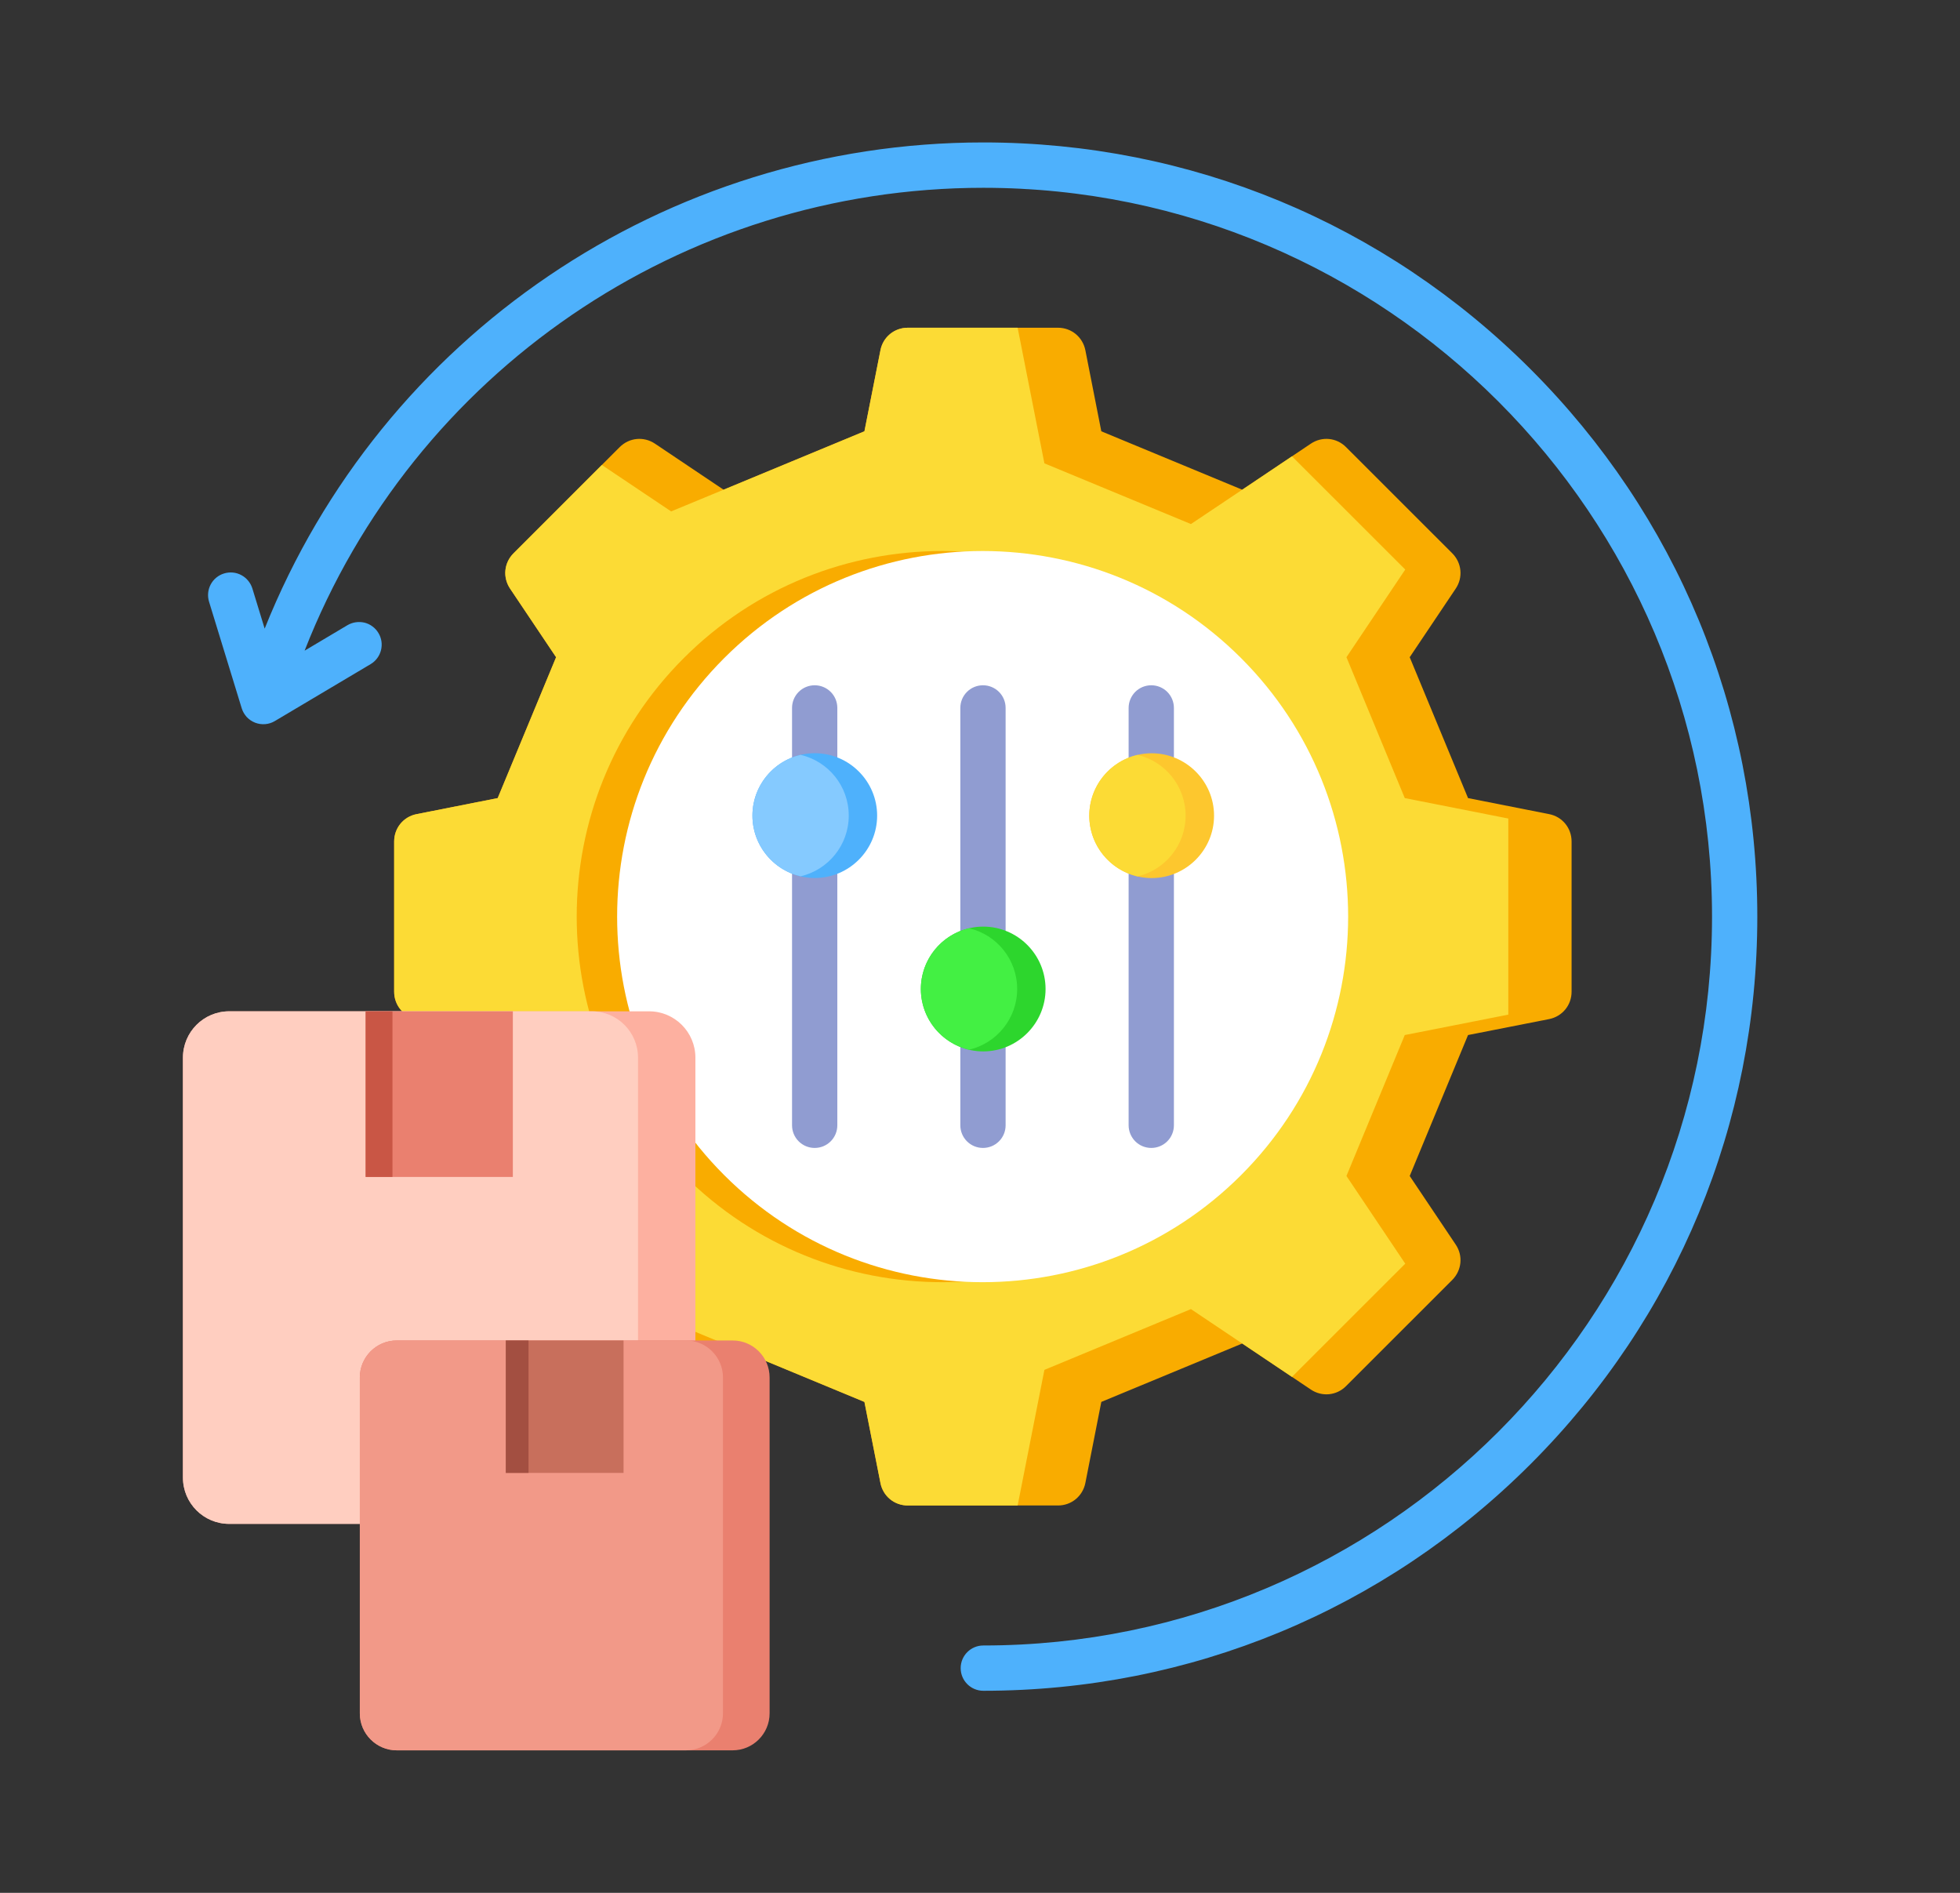 <svg xmlns="http://www.w3.org/2000/svg" fill="none" viewBox="0 0 29 28" height="28" width="29">
<rect x="0" y="0" width="29" height="28" fill="#333333" stroke="none"/>
<path fill="#F9AC00" d="M18.38 7.244L19.395 6.563C19.56 6.452 19.776 6.473 19.916 6.614L21.488 8.185C21.628 8.326 21.65 8.541 21.539 8.707L20.858 9.722L21.721 11.806L22.921 12.043C23.116 12.081 23.253 12.249 23.253 12.448V14.67C23.253 14.869 23.116 15.036 22.921 15.075L21.721 15.311L20.858 17.396L21.539 18.411C21.65 18.576 21.628 18.792 21.488 18.933L19.916 20.504C19.776 20.645 19.56 20.666 19.395 20.555L18.38 19.874L16.295 20.738L16.059 21.937C16.02 22.132 15.853 22.27 15.654 22.27H13.432C13.232 22.27 13.065 22.132 13.027 21.937L12.79 20.738L10.706 19.874L9.691 20.555C9.525 20.666 9.31 20.645 9.169 20.504L7.598 18.933C7.457 18.792 7.436 18.576 7.547 18.411L8.228 17.396L7.364 15.311L6.165 15.075C5.969 15.036 5.832 14.869 5.832 14.67V12.448C5.832 12.249 5.969 12.081 6.165 12.043L7.364 11.806L8.228 9.722L7.547 8.707C7.436 8.541 7.457 8.326 7.598 8.185L9.169 6.614C9.31 6.473 9.525 6.452 9.691 6.563L10.706 7.244L12.79 6.38L13.027 5.181C13.065 4.986 13.232 4.848 13.432 4.848H15.654C15.853 4.848 16.02 4.986 16.059 5.181L16.295 6.38L18.38 7.244H18.38Z" clip-rule="evenodd" fill-rule="evenodd"></path>
<path fill="#FCDB35" d="M18.38 7.244L19.116 6.75L20.792 8.425L19.922 9.722L20.785 11.806L22.317 12.108V15.009L20.785 15.311L19.922 17.396L20.792 18.693L19.116 20.368L17.621 19.365L15.453 20.264L15.057 22.27H13.432C13.232 22.27 13.065 22.132 13.027 21.937L12.79 20.738L9.93 19.553L8.905 20.24L7.598 18.933C7.457 18.792 7.436 18.576 7.547 18.411L8.228 17.396L7.364 15.311L6.165 15.075C5.969 15.036 5.832 14.869 5.832 14.67V12.448C5.832 12.249 5.969 12.081 6.165 12.043L7.364 11.806L8.228 9.722L7.547 8.707C7.436 8.541 7.457 8.326 7.598 8.185L8.905 6.878L9.93 7.565L10.706 7.244L12.79 6.38L13.027 5.181C13.065 4.986 13.232 4.848 13.432 4.848H15.057L15.453 6.854L17.621 7.752L18.38 7.244H18.38Z" clip-rule="evenodd" fill-rule="evenodd"></path>
<path fill="#F9AC00" d="M17.766 17.383C19.878 15.271 19.878 11.847 17.766 9.735C15.654 7.623 12.229 7.623 10.117 9.735C8.005 11.847 8.005 15.271 10.117 17.383C12.229 19.495 15.654 19.495 17.766 17.383Z"></path>
<path fill="white" d="M18.363 17.383C20.475 15.271 20.475 11.847 18.363 9.735C16.251 7.623 12.827 7.623 10.715 9.735C8.603 11.847 8.603 15.271 10.715 17.383C12.827 19.495 16.251 19.495 18.363 17.383Z"></path>
<path fill="#909CD1" d="M16.699 10.472C16.699 10.383 16.735 10.298 16.797 10.235C16.86 10.172 16.945 10.137 17.034 10.137C17.123 10.137 17.208 10.172 17.271 10.235C17.334 10.298 17.369 10.383 17.369 10.472V16.646C17.369 16.735 17.334 16.82 17.271 16.883C17.208 16.946 17.123 16.981 17.034 16.981C16.945 16.981 16.86 16.946 16.797 16.883C16.735 16.82 16.699 16.735 16.699 16.646V10.472ZM11.719 10.472C11.719 10.383 11.754 10.298 11.817 10.235C11.88 10.172 11.965 10.137 12.054 10.137C12.143 10.137 12.228 10.172 12.291 10.235C12.354 10.298 12.389 10.383 12.389 10.472V16.646C12.389 16.735 12.354 16.82 12.291 16.883C12.228 16.946 12.143 16.981 12.054 16.981C11.965 16.981 11.88 16.946 11.817 16.883C11.754 16.82 11.719 16.735 11.719 16.646V10.472ZM14.209 10.472C14.209 10.383 14.244 10.298 14.307 10.235C14.37 10.172 14.455 10.137 14.544 10.137C14.633 10.137 14.718 10.172 14.781 10.235C14.844 10.298 14.879 10.383 14.879 10.472V16.646C14.879 16.735 14.844 16.82 14.781 16.883C14.718 16.946 14.633 16.981 14.544 16.981C14.455 16.981 14.37 16.946 14.307 16.883C14.244 16.82 14.209 16.735 14.209 16.646V10.472Z" clip-rule="evenodd" fill-rule="evenodd"></path>
<path fill="#4EB1FC" d="M12.056 12.988C12.564 12.988 12.978 12.573 12.978 12.065C12.978 11.557 12.564 11.142 12.056 11.142C11.547 11.142 11.133 11.557 11.133 12.065C11.133 12.573 11.547 12.988 12.056 12.988Z" clip-rule="evenodd" fill-rule="evenodd"></path>
<path fill="#85CAFF" d="M11.845 12.963C11.437 12.868 11.133 12.502 11.133 12.065C11.133 11.627 11.437 11.261 11.845 11.166C12.254 11.261 12.558 11.627 12.558 12.065C12.558 12.502 12.254 12.868 11.845 12.963Z" clip-rule="evenodd" fill-rule="evenodd"></path>
<path fill="#FDB0A0" d="M9.604 14.96H3.391C3.013 14.96 2.707 15.267 2.707 15.645V21.858C2.707 22.236 3.013 22.542 3.391 22.542H9.604C9.982 22.542 10.289 22.236 10.289 21.858V15.645C10.289 15.267 9.982 14.96 9.604 14.96Z"></path>
<path fill="#FFCEC0" d="M8.756 14.96H3.391C3.013 14.96 2.707 15.267 2.707 15.645V21.858C2.707 22.236 3.013 22.542 3.391 22.542H8.756C9.134 22.542 9.44 22.236 9.44 21.858V15.645C9.44 15.267 9.134 14.96 8.756 14.96Z"></path>
<path fill="#EA806F" d="M5.41 14.96H7.588V17.41H5.41V14.96Z"></path>
<path fill="#C95645" d="M5.41 14.96H5.807V17.41H5.41V14.96Z"></path>
<path fill="#EA806F" d="M5.871 19.829H10.84C11.142 19.829 11.387 20.074 11.387 20.376V25.345C11.387 25.646 11.142 25.892 10.84 25.892H5.871C5.569 25.892 5.324 25.646 5.324 25.345V20.376C5.324 20.074 5.569 19.829 5.871 19.829V19.829Z"></path>
<path fill="#F29988" d="M5.871 19.829H10.15C10.451 19.829 10.697 20.074 10.697 20.376V25.345C10.697 25.646 10.451 25.892 10.149 25.892H5.871C5.569 25.892 5.324 25.646 5.324 25.345V20.376C5.324 20.074 5.569 19.829 5.871 19.829Z"></path>
<path fill="#C86F5C" d="M7.484 19.829H9.226V21.788H7.484V19.829Z"></path>
<path fill="#A34F41" d="M7.484 19.829H7.82V21.788H7.484V19.829Z"></path>
<path fill="#4EB1FC" d="M14.549 25.011C14.364 25.011 14.214 24.861 14.214 24.676C14.214 24.491 14.364 24.341 14.549 24.341C20.494 24.341 25.331 19.505 25.331 13.56C25.331 7.614 20.494 2.778 14.549 2.778C10.095 2.778 6.117 5.51 4.507 9.625L5.141 9.248C5.179 9.226 5.221 9.211 5.264 9.205C5.308 9.198 5.352 9.201 5.395 9.211C5.438 9.222 5.478 9.241 5.513 9.268C5.548 9.294 5.578 9.327 5.6 9.365C5.646 9.441 5.659 9.533 5.637 9.619C5.615 9.705 5.56 9.779 5.484 9.824L4.067 10.666C4.024 10.692 3.975 10.708 3.924 10.712C3.874 10.716 3.823 10.709 3.776 10.691C3.728 10.672 3.686 10.644 3.651 10.607C3.617 10.569 3.591 10.525 3.576 10.476L3.093 8.901C3.039 8.724 3.138 8.537 3.315 8.483C3.4 8.457 3.492 8.465 3.57 8.507C3.649 8.549 3.707 8.62 3.734 8.705L3.916 9.299C5.647 4.973 9.848 2.107 14.549 2.107C17.608 2.107 20.484 3.299 22.647 5.462C24.81 7.625 26.001 10.5 26.001 13.56C26.001 16.619 24.81 19.494 22.647 21.657C20.484 23.82 17.608 25.011 14.549 25.011Z" clip-rule="evenodd" fill-rule="evenodd"></path>
<path fill="#2DD62D" d="M14.548 15.553C15.056 15.553 15.47 15.138 15.47 14.63C15.47 14.121 15.056 13.707 14.548 13.707C14.04 13.707 13.625 14.122 13.625 14.63C13.625 15.138 14.04 15.553 14.548 15.553Z" clip-rule="evenodd" fill-rule="evenodd"></path>
<path fill="#43F043" d="M14.338 15.528C13.929 15.433 13.625 15.067 13.625 14.63C13.625 14.192 13.929 13.826 14.338 13.731C14.746 13.826 15.05 14.192 15.05 14.63C15.05 15.067 14.746 15.433 14.338 15.528Z" clip-rule="evenodd" fill-rule="evenodd"></path>
<path fill="#FDC72E" d="M17.04 12.989C17.548 12.989 17.963 12.574 17.963 12.066C17.963 11.557 17.548 11.143 17.04 11.143C16.532 11.143 16.117 11.558 16.117 12.066C16.117 12.574 16.532 12.989 17.04 12.989Z" clip-rule="evenodd" fill-rule="evenodd"></path>
<path fill="#FCDB35" d="M16.83 12.964C16.421 12.869 16.117 12.503 16.117 12.066C16.117 11.628 16.421 11.262 16.83 11.167C17.238 11.262 17.542 11.628 17.542 12.066C17.542 12.503 17.238 12.869 16.83 12.964Z" clip-rule="evenodd" fill-rule="evenodd"></path>
</svg>
